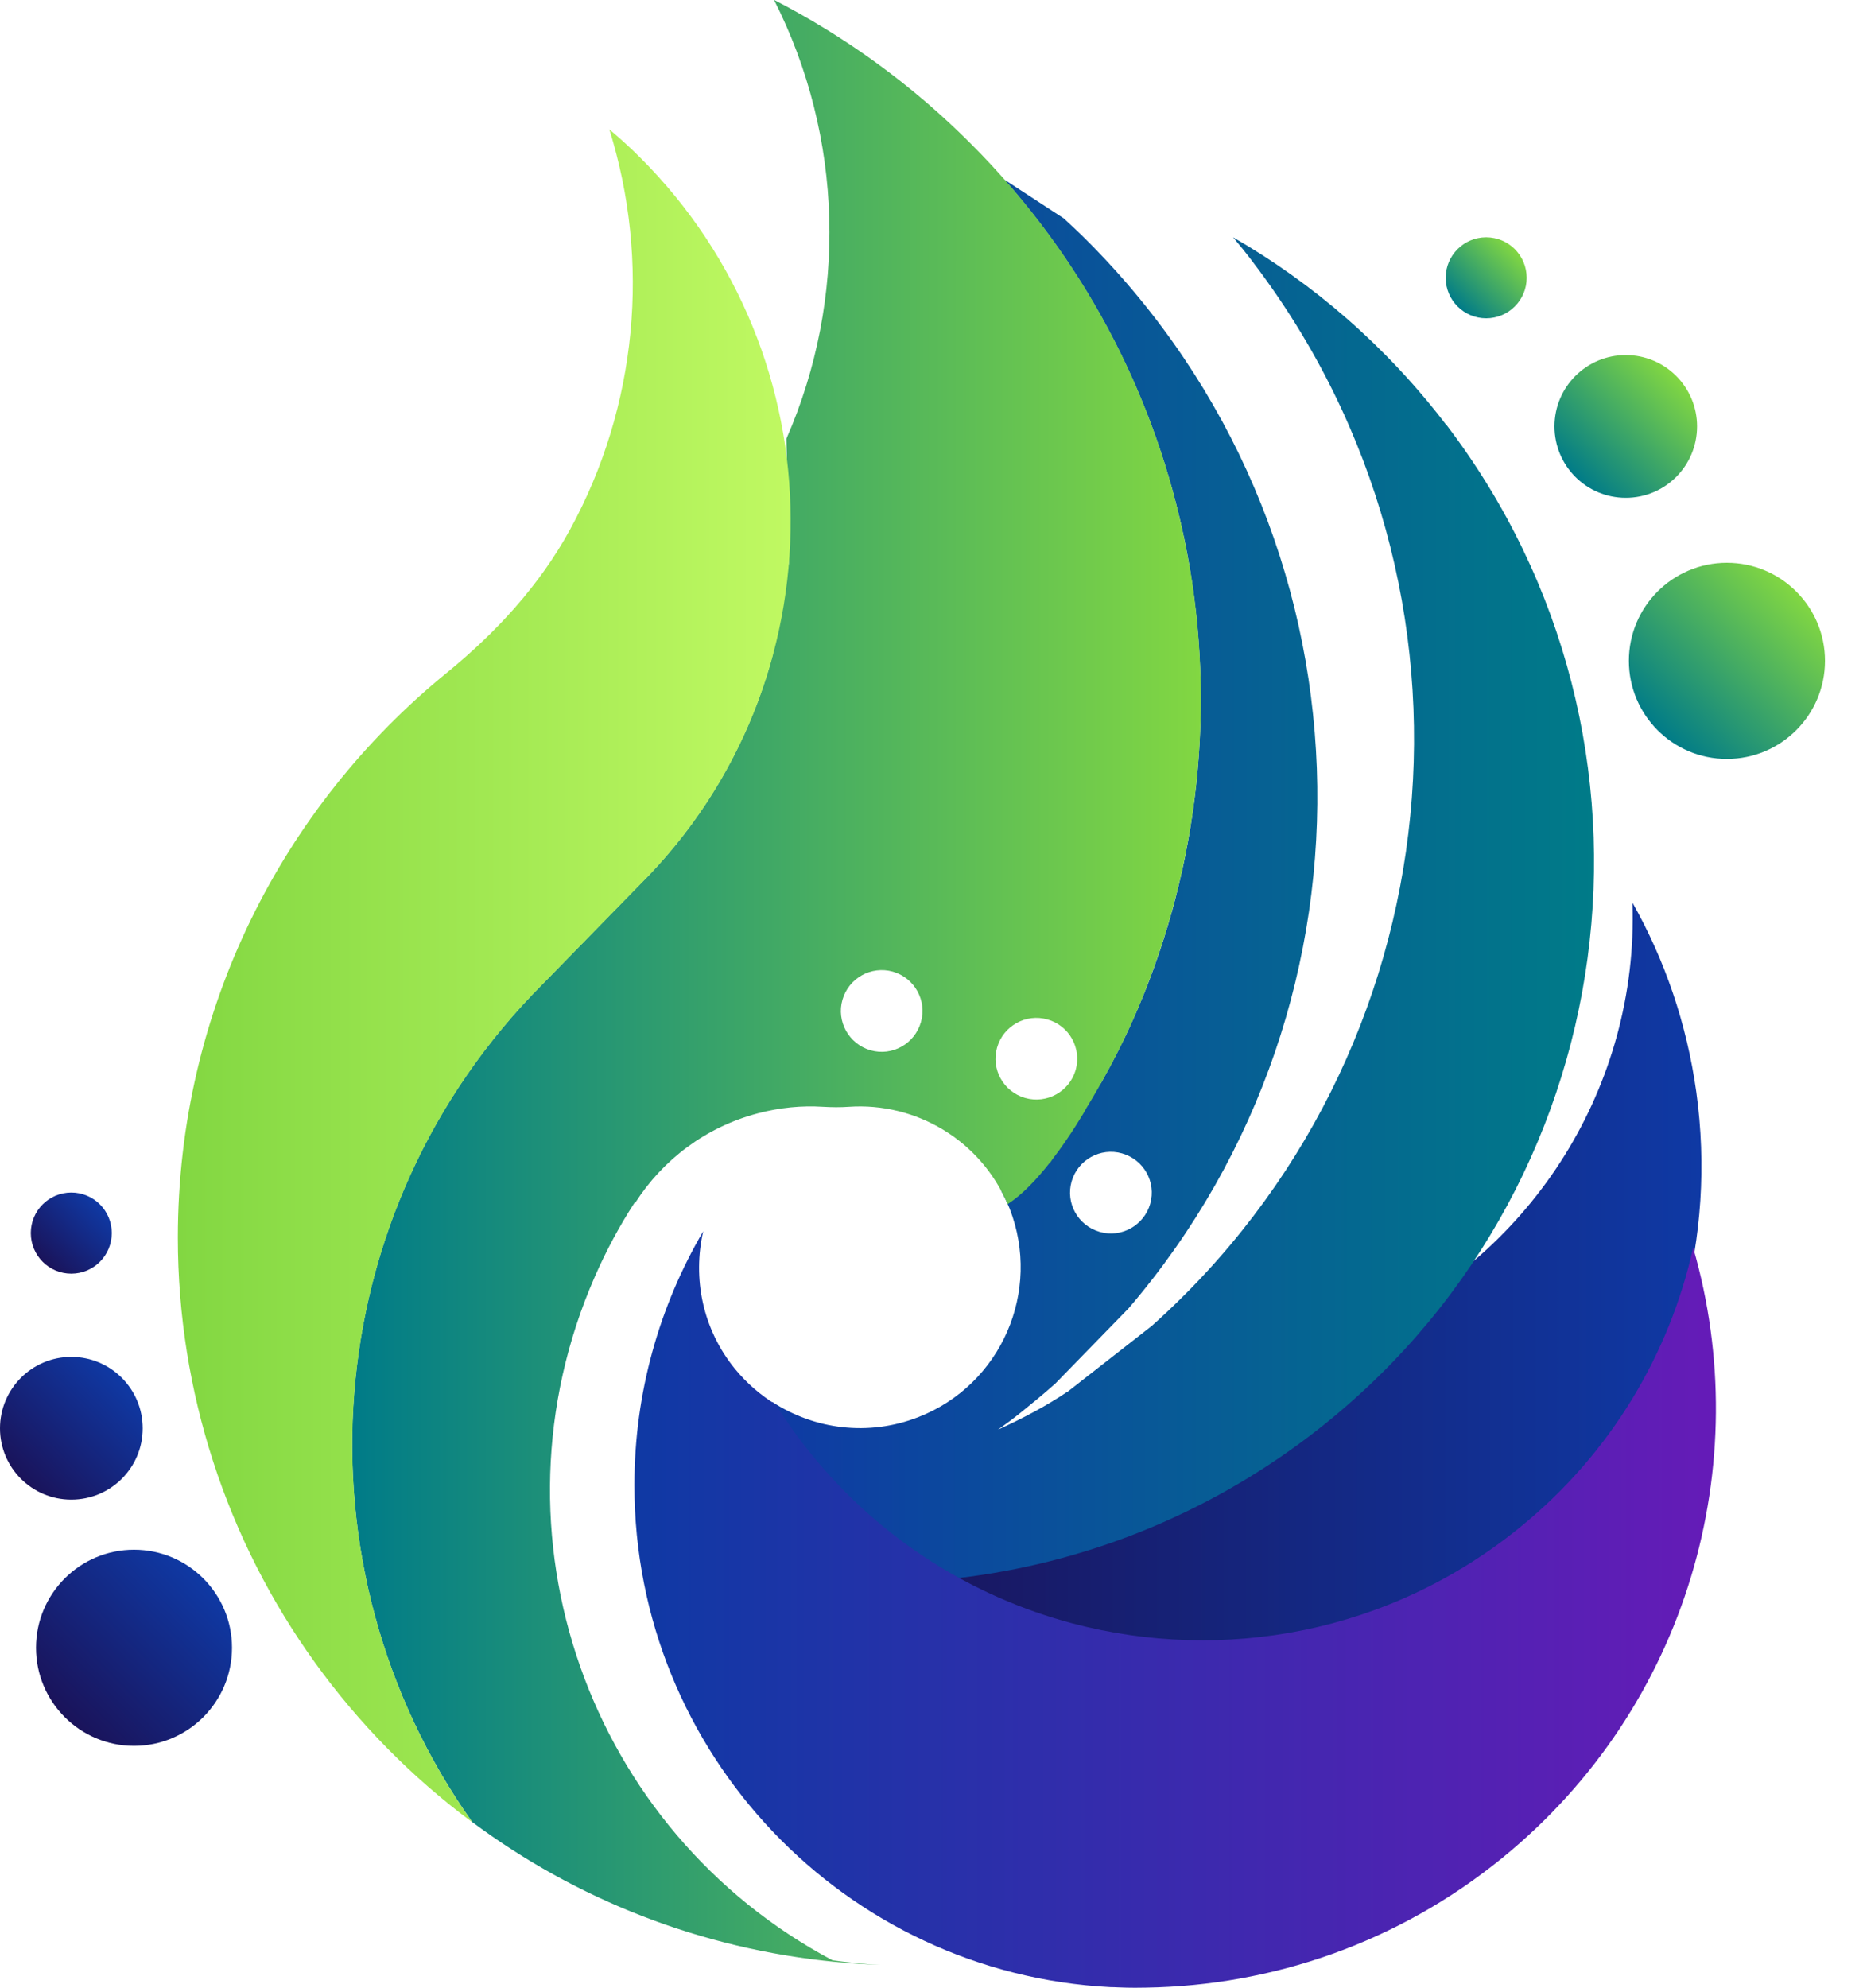 <svg width="15" height="16" viewBox="0 0 15 16" fill="none" xmlns="http://www.w3.org/2000/svg">
<g clip-path="url(#clip0_2220_1335)">
<path d="M13.144 7.266C13.193 8.742 12.339 10.078 11.038 10.68C10.934 10.852 10.82 11.021 10.695 11.185C9.797 12.276 8.236 12.715 6.898 12.224C7.31 12.6 7.78 12.874 8.275 13.048C8.038 13.145 7.796 13.227 7.549 13.293C8.279 13.635 9.113 13.778 9.971 13.66C12.334 13.334 13.984 11.154 13.658 8.791C13.581 8.238 13.403 7.725 13.144 7.266Z" fill="url(#paint0_linear_2220_1335)"/>
<path d="M11.645 3.421C11.163 2.789 10.576 2.283 9.928 1.91C9.983 1.975 10.037 2.042 10.088 2.11C12.108 4.761 11.718 8.491 9.273 10.673L8.594 11.204C8.594 11.204 8.593 11.204 8.592 11.204C8.425 11.317 8.234 11.417 8.035 11.508C8.098 11.463 8.16 11.418 8.22 11.369C8.309 11.297 8.398 11.225 8.484 11.148C8.484 11.148 8.485 11.148 8.486 11.148L9.087 10.531C11.219 8.042 11.108 4.292 8.752 1.936C8.691 1.875 8.628 1.816 8.565 1.758L8.09 1.448V1.45C8.89 2.358 9.385 3.44 9.578 4.563C9.787 5.796 9.632 7.08 9.109 8.238C9.035 8.401 8.953 8.56 8.865 8.717L8.061 9.586C8.086 9.632 8.109 9.679 8.129 9.728C8.389 10.394 8.061 11.146 7.396 11.406C6.991 11.565 6.555 11.505 6.217 11.284C6.227 11.29 6.106 11.431 6.116 11.438C6.204 11.577 6.193 11.667 6.3 11.798C6.309 11.809 6.32 11.82 6.329 11.83L6.435 11.869C6.486 11.929 6.432 11.949 6.485 12.006C6.501 12.023 6.518 12.04 6.535 12.058C6.535 12.058 6.824 12.335 6.823 12.336C7.053 12.608 7.323 12.494 7.72 12.702C8.716 12.584 9.694 12.206 10.55 11.554C13.098 9.611 13.589 5.969 11.646 3.42L11.645 3.421ZM8.628 9.51C8.678 9.336 8.86 9.234 9.034 9.284C9.209 9.334 9.311 9.515 9.261 9.69C9.211 9.864 9.029 9.966 8.855 9.916C8.68 9.866 8.578 9.685 8.628 9.51Z" fill="url(#paint1_linear_2220_1335)"/>
<path d="M0.574 10.252C0.754 10.252 0.9 10.106 0.9 9.925C0.9 9.745 0.754 9.599 0.574 9.599C0.394 9.599 0.248 9.745 0.248 9.925C0.248 10.106 0.394 10.252 0.574 10.252Z" fill="url(#paint2_linear_2220_1335)"/>
<path d="M11.966 2.562C12.146 2.562 12.292 2.416 12.292 2.236C12.292 2.056 12.146 1.91 11.966 1.91C11.786 1.91 11.64 2.056 11.64 2.236C11.64 2.416 11.786 2.562 11.966 2.562Z" fill="url(#paint3_linear_2220_1335)"/>
<path d="M0.574 12.071C0.892 12.071 1.149 11.814 1.149 11.497C1.149 11.18 0.892 10.922 0.574 10.922C0.257 10.922 0 11.18 0 11.497C0 11.814 0.257 12.071 0.574 12.071Z" fill="url(#paint4_linear_2220_1335)"/>
<path d="M13.09 4.007C13.407 4.007 13.664 3.75 13.664 3.432C13.664 3.115 13.407 2.858 13.09 2.858C12.773 2.858 12.516 3.115 12.516 3.432C12.516 3.75 12.773 4.007 13.09 4.007Z" fill="url(#paint5_linear_2220_1335)"/>
<path d="M1.079 14.053C1.515 14.053 1.868 13.699 1.868 13.263C1.868 12.828 1.515 12.474 1.079 12.474C0.643 12.474 0.29 12.828 0.29 13.263C0.29 13.699 0.643 14.053 1.079 14.053Z" fill="url(#paint6_linear_2220_1335)"/>
<path d="M13.904 6.109C14.34 6.109 14.694 5.755 14.694 5.319C14.694 4.884 14.34 4.53 13.904 4.53C13.468 4.53 13.115 4.884 13.115 5.319C13.115 5.755 13.468 6.109 13.904 6.109Z" fill="url(#paint7_linear_2220_1335)"/>
<path d="M9.578 4.563C9.365 3.315 8.779 2.118 7.814 1.154C7.337 0.677 6.803 0.293 6.232 -0.001C6.792 1.103 6.825 2.404 6.332 3.531L6.351 4.534L6.217 5.288C6.034 5.958 5.68 6.592 5.153 7.118L4.373 7.916C2.535 9.754 2.345 12.615 3.802 14.666C4.635 15.286 5.638 15.687 6.728 15.792C6.846 15.804 6.965 15.812 7.085 15.816C6.956 15.81 6.829 15.797 6.703 15.779C4.742 14.738 3.884 12.346 4.788 10.279C4.88 10.068 4.988 9.868 5.109 9.681H5.115C5.335 9.338 5.678 9.073 6.104 8.961C6.279 8.915 6.455 8.898 6.626 8.909C6.696 8.913 6.765 8.914 6.835 8.909C7.372 8.872 7.892 9.175 8.113 9.692C8.232 9.617 8.351 9.488 8.454 9.357C8.454 9.357 8.454 9.358 8.455 9.359C8.462 9.35 8.468 9.34 8.475 9.33C8.628 9.13 8.739 8.935 8.739 8.935V8.933C8.877 8.707 9.002 8.476 9.11 8.237C9.183 8.076 9.247 7.913 9.305 7.748C9.668 6.723 9.759 5.624 9.579 4.561L9.578 4.563ZM7.415 8.227C7.365 8.402 7.184 8.504 7.009 8.454C6.835 8.404 6.733 8.222 6.783 8.048C6.833 7.873 7.014 7.772 7.189 7.821C7.363 7.871 7.465 8.053 7.415 8.227ZM8.661 8.612C8.611 8.786 8.429 8.888 8.254 8.838C8.08 8.788 7.978 8.607 8.028 8.432C8.078 8.258 8.26 8.156 8.434 8.206C8.609 8.255 8.71 8.437 8.661 8.612Z" fill="url(#paint8_linear_2220_1335)"/>
<path d="M13.633 10.04C13.538 10.468 13.373 10.881 13.14 11.263C12.907 11.645 12.606 11.995 12.239 12.293C11.191 13.147 9.846 13.389 8.631 13.066C7.836 12.854 7.098 12.399 6.538 11.712C6.431 11.581 6.334 11.445 6.246 11.305C6.124 11.23 6.013 11.135 5.918 11.019C5.655 10.697 5.576 10.287 5.662 9.911C5.31 10.511 5.108 11.209 5.108 11.955C5.108 14.117 6.805 15.884 8.939 15.995C8.961 15.995 8.982 15.996 9.004 15.997C9.049 15.999 9.095 16 9.139 16C9.168 16 9.197 15.999 9.228 15.999C10.239 15.983 11.253 15.642 12.098 14.953C13.593 13.735 14.137 11.782 13.632 10.041L13.633 10.04Z" fill="url(#paint9_linear_2220_1335)"/>
<path d="M5.154 1.268C5.074 1.188 4.991 1.113 4.906 1.041C5.238 2.102 5.133 3.271 4.589 4.264C4.344 4.712 3.994 5.092 3.599 5.414C2.278 6.489 1.432 8.126 1.432 9.962C1.432 10.589 1.532 11.193 1.715 11.76C2.094 12.935 2.833 13.948 3.803 14.668C2.346 12.616 2.536 9.755 4.374 7.917L5.154 7.119C5.968 6.306 6.37 5.239 6.366 4.175C6.361 3.122 5.958 2.071 5.154 1.268Z" fill="url(#paint10_linear_2220_1335)"/>
</g>
<defs>
<linearGradient id="paint0_linear_2220_1335" x1="6.898" y1="10.483" x2="13.699" y2="10.483" gradientUnits="userSpaceOnUse">
<stop stop-color="#1A135A"/>
<stop offset="1" stop-color="#0F39A4"/>
</linearGradient>
<linearGradient id="paint1_linear_2220_1335" x1="6.115" y1="7.076" x2="12.835" y2="7.076" gradientUnits="userSpaceOnUse">
<stop stop-color="#0F39A4"/>
<stop offset="1" stop-color="#007B88"/>
</linearGradient>
<linearGradient id="paint2_linear_2220_1335" x1="0.344" y1="10.156" x2="0.804" y2="9.696" gradientUnits="userSpaceOnUse">
<stop stop-color="#1A135A"/>
<stop offset="1" stop-color="#0F39A4"/>
</linearGradient>
<linearGradient id="paint3_linear_2220_1335" x1="11.737" y1="2.466" x2="12.197" y2="2.005" gradientUnits="userSpaceOnUse">
<stop stop-color="#007B88"/>
<stop offset="1" stop-color="#82D742"/>
</linearGradient>
<linearGradient id="paint4_linear_2220_1335" x1="0.168" y1="11.903" x2="0.979" y2="11.091" gradientUnits="userSpaceOnUse">
<stop stop-color="#1A135A"/>
<stop offset="1" stop-color="#0F39A4"/>
</linearGradient>
<linearGradient id="paint5_linear_2220_1335" x1="12.684" y1="3.838" x2="13.496" y2="3.026" gradientUnits="userSpaceOnUse">
<stop stop-color="#007B88"/>
<stop offset="1" stop-color="#82D742"/>
</linearGradient>
<linearGradient id="paint6_linear_2220_1335" x1="0.521" y1="13.821" x2="1.638" y2="12.705" gradientUnits="userSpaceOnUse">
<stop stop-color="#1A135A"/>
<stop offset="1" stop-color="#0F39A4"/>
</linearGradient>
<linearGradient id="paint7_linear_2220_1335" x1="13.345" y1="5.878" x2="14.462" y2="4.762" gradientUnits="userSpaceOnUse">
<stop stop-color="#007B88"/>
<stop offset="1" stop-color="#82D742"/>
</linearGradient>
<linearGradient id="paint8_linear_2220_1335" x1="2.836" y1="7.909" x2="9.668" y2="7.909" gradientUnits="userSpaceOnUse">
<stop stop-color="#007B88"/>
<stop offset="1" stop-color="#82D742"/>
</linearGradient>
<linearGradient id="paint9_linear_2220_1335" x1="5.108" y1="12.956" x2="13.816" y2="12.956" gradientUnits="userSpaceOnUse">
<stop stop-color="#0F39A4"/>
<stop offset="1" stop-color="#651BB7"/>
</linearGradient>
<linearGradient id="paint10_linear_2220_1335" x1="1.431" y1="7.855" x2="6.365" y2="7.855" gradientUnits="userSpaceOnUse">
<stop stop-color="#82D742"/>
<stop offset="1" stop-color="#C0F962"/>
</linearGradient>
<clipPath id="clip0_2220_1335">
<rect width="14.694" height="16" fill="white"/>
</clipPath>
</defs>
</svg>
